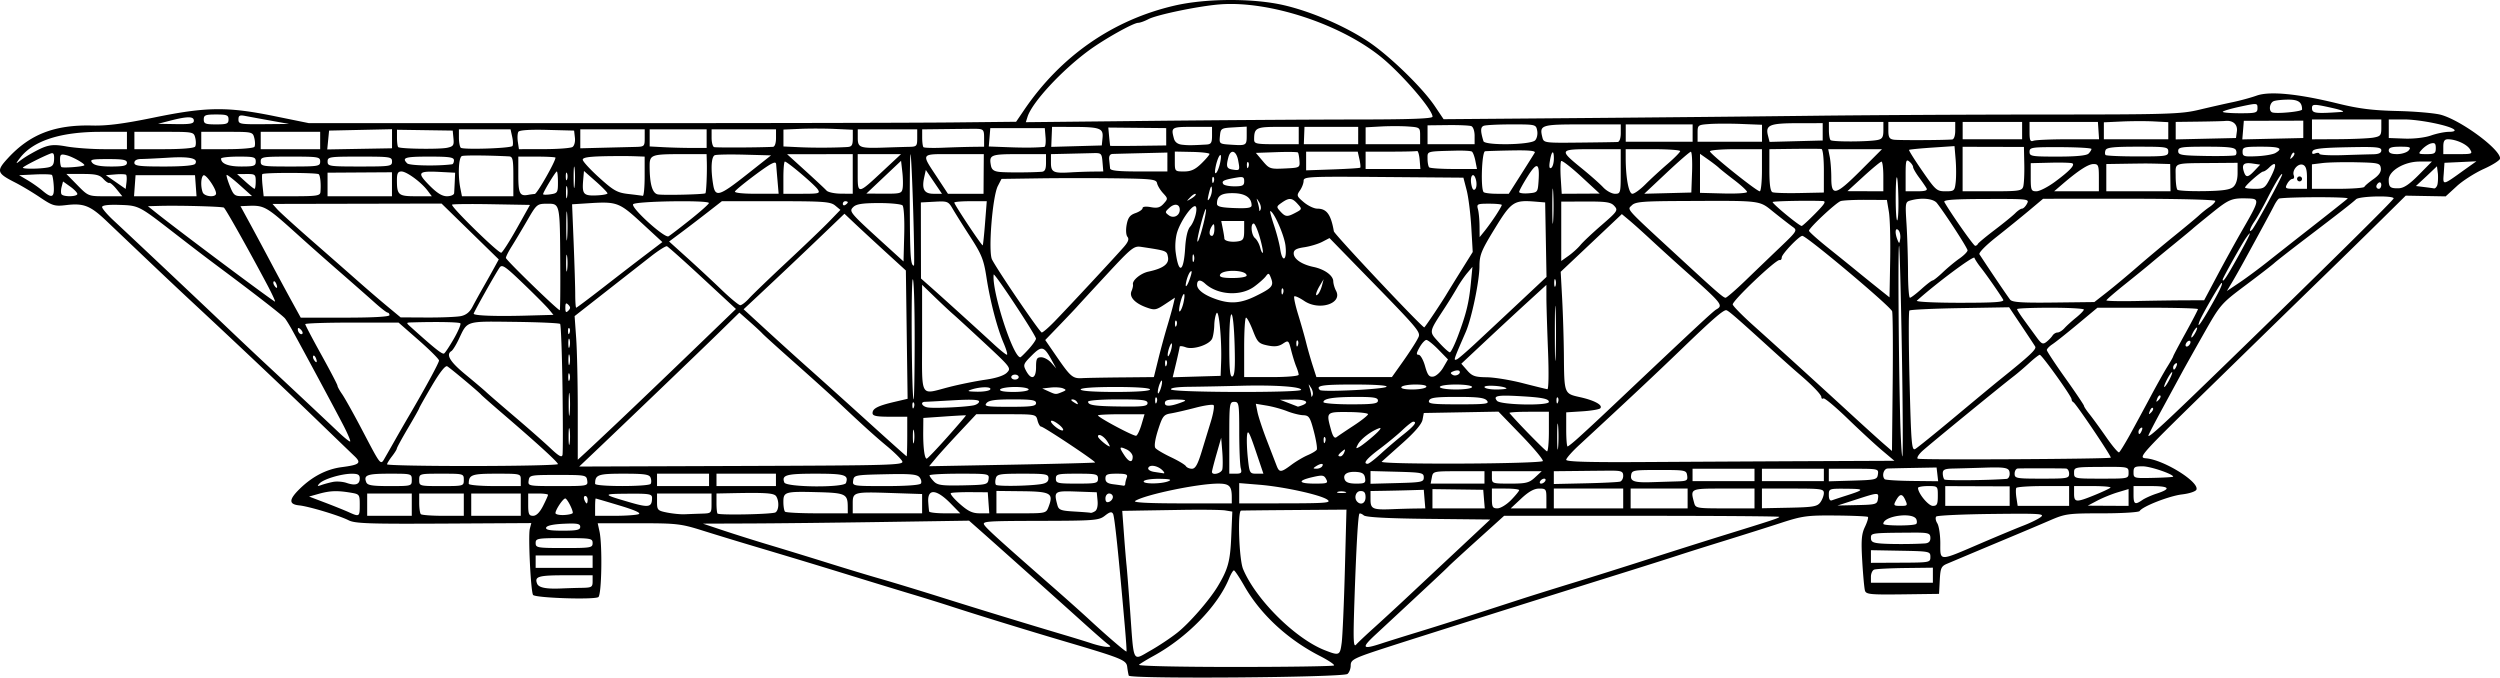<svg xmlns="http://www.w3.org/2000/svg" viewBox="0 0 1033.1 280" version="1.0"><path d="M466.452 279.19c-.18-.56-.47-2.18-.64-3.58-.34-2.85-1.99-3.52-26.41-10.73-14.97-4.42-36.4-11.02-46.58-14.35-3.94-1.28-11.31-3.58-16.38-5.09-5.07-1.52-15.66-4.76-23.54-7.19-14.76-4.56-23.87-7.32-42.49-12.87-5.91-1.76-15.02-4.54-20.23-6.18-8.86-2.78-10.59-2.97-26.34-2.97h-16.85l.73 3.33c1.26 5.73.9 26.34-.47 27.19-1.88 1.16-26.2.34-26.98-.91-.95-1.54-2.07-24.54-1.33-27.34l.61-2.34-36.21.21c-30.83.17-36.67-.03-39.29-1.37-3.83-1.96-16.39-5.74-20.39-6.15-4.43-.44-4.35-2.43.29-6.94 5.23-5.08 11.05-8.06 17.28-8.87 7.41-.96 8.25-1.7 5.2-4.59-1.4-1.33-8.51-8.18-15.79-15.22-12.33-11.92-33.68-32.09-51.547-48.7-4.197-3.9-12.473-11.7-18.392-17.33S47.28 94.43 44.026 91.34c-6.715-6.384-9.422-7.451-16.699-6.585-4.718.562-5.601.302-10.749-3.167-3.085-2.08-7.712-4.847-10.281-6.152-7.658-3.888-7.918-4.762-3.004-10.093 9.108-9.882 19.302-13.833 34.744-13.468 6.28.149 12.944-.71 25.522-3.288 21.76-4.461 30.343-4.566 49.783-.61l14.33 2.918h119.27c65.6 0 131.35-.13 146.11-.29l26.85-.288 3.28-4.83c15.15-22.313 36.71-37.28 62.2-43.176 13.09-3.03 32.69-3.087 45.31-.132 11.35 2.658 25.09 8.589 34.7 14.978 8.75 5.819 22.43 19.089 27.58 26.775l3.58 5.323 55.79-.46c30.69-.251 74.22-.681 96.74-.956 22.53-.274 65.83-.506 96.24-.515 50.87-.016 55.93-.173 63.47-1.976 4.5-1.077 10.72-2.487 13.82-3.132 3.09-.645 7.56-1.863 9.92-2.706 5.39-1.928 17.09-.788 33.59 3.273 8.65 2.13 14.34 2.843 24.52 3.08 7.4.17 15.4.87 18 1.557 8.3 2.26 24.5 14.17 24.5 18.053 0 .698-3 2.656-6.8 4.35-3.7 1.695-8.8 4.936-11.2 7.202l-4.5 4.12-8.3-.15-8.2-.15-10.43 10.305a4312.04 4312.04 0 01-22.2 21.73c-6.47 6.28-26.7 26-44.95 43.82-32.78 32-33.14 32.4-29.69 32.7 7.36.64 22 9.75 20.78 12.93-.29.75-2.92 1.63-5.95 1.98-5.29.63-16.34 4.95-17.52 6.87-.33.52-7.29.95-15.46.95-14.12 0-15.22.15-21.7 2.95-3.75 1.62-10.97 4.68-16.04 6.79-5.06 2.12-12.44 5.21-16.38 6.87s-8.41 3.55-9.93 4.19c-2.48 1.04-2.81 1.77-3.08 6.82l-.3 5.66-15.04.2c-13.37.17-15.11 0-15.57-1.54-.29-.95-.79-6.45-1.13-12.22-.5-8.6-.3-11.14 1.11-14.11.95-2 1.51-3.85 1.24-4.12s-6.27-.53-13.34-.59c-11.7-.1-13.71.17-22.43 3-5.26 1.72-15.79 5.04-23.39 7.4-7.6 2.35-16.35 5.11-19.45 6.13s-13.23 4.24-22.52 7.14c-38.96 12.19-84.04 26.41-96.23 30.35-15.33 4.96-16.38 5.47-16.38 8 0 1.3-.6 2.85-1.33 3.45-1.78 1.48-89.91 2.15-90.38.69zm84.81-4.2c.34-.34-2.31-2.11-5.88-3.94-13.33-6.83-24.57-17.26-31.24-29.01-1.98-3.46-3.88-6.31-4.23-6.33-.36-.02-1.26 1.47-2 3.3-4.66 11.41-17.33 24.42-31.17 32.01-2.8 1.54-5.53 3.2-6.06 3.69-.56.51 16.26.9 39.5.9 22.26 0 40.75-.28 41.08-.62zm-64.67-13.6c4.98-3.97 13.19-13.39 16.6-19.06 4.3-7.14 5.18-10.38 5.61-20.58l.44-10.34-2.93-.48c-1.61-.26-9.83-.36-18.28-.22s-17.36.28-19.82.33l-4.46.07.7 9.47c.38 5.21.87 11.08 1.08 13.05s.88 10.5 1.49 18.94c1.59 22.02.84 20.55 8.35 16.3 3.46-1.95 8.5-5.31 11.22-7.48zm67.85 4.23c.35-2.67.94-16.15 1.31-29.94l.66-25.08-21.39.16c-11.77.09-21.74.2-22.16.25-1.52.19-.84 20.17.83 24.15 5.23 12.53 21.52 28.72 33.72 33.52 6.03 2.37 6.33 2.25 7.03-3.06zm-89.58-6.39c-2.64-30.22-4.26-45.71-4.9-46.88-.56-1.02-1.33-.85-3.36.75-2.48 1.95-4.13 2.09-26.84 2.14-22.91.06-24.12.16-22.88 1.87 1.24 1.73 6.75 6.71 28.35 25.62 5.39 4.72 12.11 10.72 14.92 13.33 7.43 6.87 15.13 13.47 15.36 13.16.11-.15-.18-4.64-.65-9.99zm-7.29 6.76c-.99-.76-5.37-4.59-9.73-8.52-8.46-7.64-37.11-33.24-43.53-38.9l-3.86-3.41-36.06.55c-19.84.3-44.59.58-55 .61l-18.94.07 8.7 2.9c4.79 1.59 13.54 4.35 19.45 6.11 5.91 1.77 16.51 5.03 23.55 7.23 7.04 2.21 16.94 5.21 22.01 6.65 5.06 1.45 16.35 4.89 25.08 7.64 15 4.73 34.69 10.75 50.67 15.5 3.95 1.17 9.01 2.73 11.27 3.48 2.25.74 5.01 1.38 6.14 1.4 1.92.05 1.94-.03.25-1.31zm109.81-6.19c3.09-2.78 9.31-8.5 13.81-12.71 7.96-7.44 17.97-16.81 29.16-27.28l5.46-5.12-25.41-.27c-16.94-.18-25.89-.66-26.81-1.43-.76-.63-1.58-.96-1.81-.73-.57.57-1.34 14.06-2.1 36.73-.52 15.77-.4 18.68.73 17.4.74-.84 3.88-3.81 6.97-6.59zm3.28 6.18c2.41-.8 9.23-2.93 15.14-4.74 9.65-2.95 18.43-5.76 42.99-13.74 4.23-1.37 13.9-4.39 21.5-6.72 7.6-2.32 21.42-6.68 30.72-9.67 9.29-3 23.11-7.37 30.71-9.73 21.13-6.53 23.54-7.33 23.54-7.79 0-.24-25.58-.43-56.85-.43h-56.86l-10.97 9.9c-6.03 5.44-11.42 10.39-11.99 11-.86.94-9.1 8.63-30.33 28.34-5.79 5.38-5.31 6.11 2.4 3.58zm-330.12-23.06c3.94-.07 4.35-.32 4.35-2.63v-2.56h-11.2c-11.2 0-12.88.49-11.75 3.43.65 1.7 3.72 2.3 10.15 2.01 2.26-.1 6.06-.22 8.45-.25zm558.2-5.23v-3.1l-11.47.14c-6.3.08-12.06.38-12.79.66-.74.28-1.34 1.61-1.34 2.96v2.45h25.6v-3.11zm-553.85-5.59v-2.56h-23.54v5.12h23.54v-2.56zm552.82-1.95c0-2.28-.26-2.34-12.28-2.56l-12.29-.23v5.23l12.29-.06c12.07-.05 12.28-.1 12.28-2.38zm20.99-5.69c6.76-2.9 14.61-6.17 17.46-7.27 2.85-1.09 6.08-2.68 7.17-3.52 1.78-1.38-.3-1.51-20.2-1.28-12.2.14-22.55.62-22.99 1.07-.45.45-.26 1.71.43 2.8.68 1.09 1.24 4.81 1.24 8.26 0 7.57-.85 7.57 16.89-.06zm-573.81-.04c0-1.93-.68-2.05-11.77-2.05s-11.77.12-11.77 2.05.68 2.05 11.77 2.05 11.77-.12 11.77-2.05zm550.52.15c1.57-.1 2.3-.8 2.3-2.2 0-2.11-.74-2.32-8.19-2.26-16.28.12-16.38.13-16.38 2.2 0 1.61.84 2.05 4.35 2.31 4.12.29 12.86.27 17.92-.05zm-555.64-6.85c0-1.3-1.22-1.53-6.83-1.28-4.32.19-6.98.77-7.25 1.58-.31.94 1.49 1.28 6.83 1.28 5.86 0 7.25-.3 7.25-1.58zm552.01-1.16c.4-.22.46-1.07.15-1.9-1.22-3.17-13.67-1.5-13.67 1.83 0 .83 12.03.9 13.52.07zm-643.12-7.88c0-4.37-.09-4.48-3.84-5.1-5.49-.91-8.4-.8-13.04.48l-4.07 1.14 6.63 2.52c3.65 1.39 8.02 3.15 9.71 3.91 4.48 2.03 4.61 1.95 4.61-2.95zm21.5-.13v-4.61h-18.43v9.22h18.43v-4.61zm21.5 0v-4.61h-18.43v3.93c0 2.16.31 4.23.68 4.61.38.37 4.52.68 9.22.68h8.53v-4.61zm23.54 0v-4.61h-20.47v9.22h20.47v-4.61zm9.2.55c1.13-2.23 2.06-4.3 2.06-4.6 0-.31-1.84-.56-4.09-.56h-4.1v4.61c0 3.91.31 4.61 2.03 4.61 1.33 0 2.74-1.4 4.1-4.06zm12.3 2.83c.01-1.39-2.38-5.94-3.12-5.94-.91 0-4.04 4.68-4.04 6.04 0 .54 1.61.9 3.57.8 1.97-.1 3.58-.51 3.59-.9zm27.2.55c1.17-.45-1.47-1.65-7.85-3.57-5.29-1.59-9.74-2.9-9.88-2.9-.14-.01-.25 1.59-.25 3.56v3.59h8.1c4.46 0 8.9-.31 9.88-.68zm26.04-.22c4.07-.13 4.09-.15 4.09-4.22v-4.1h-22.52v3.53c0 3.3.26 3.57 4.19 4.35 2.3.45 5.52.77 7.16.7s4.82-.19 7.08-.26zm30.51-.51c1.42-.88 1.59-4.61.31-6.64-.87-1.36-4.17-1.59-18.8-1.29l-5.88.12v3.93c0 2.16.19 4.11.42 4.35.75.75 22.67.31 23.95-.47zm29.87-2.43c-.03-5.18-1-5.64-12.42-5.93-13.5-.35-14.18-.16-14.18 4.04 0 1.83.31 3.65.68 4.02.38.38 6.37.68 13.31.68h12.63l-.02-2.81zm30.73-1.17v-3.99l-12.03-.4c-16.39-.55-16.64-.49-16.64 4.4v3.97h28.67v-3.98zm11.86-.02c-5.97-6.11-9.72-6.35-9.32-.6.11 1.69.28 3.41.37 3.84.09.42 3.02.76 6.51.76h6.35l-3.91-4zm15.58-.35l-.31-4.35-7.17-.05c-3.94-.02-7.56.15-8.05.39-.48.24 1.13 2.22 3.59 4.4 3.52 3.12 5.29 3.96 8.36 3.96h3.9l-.32-4.35zm24.82 1.66c2.13-5.6.95-6.3-10.84-6.44l-10.71-.12v9.25h10.26c10.15 0 10.28-.03 11.29-2.69zm19.22 1.8c.82-.51 1.22-2.24 1.02-4.33l-.33-3.48-8.44-.3c-9.13-.32-9.36-.14-7.82 5.63.53 1.96 1.43 2.31 6.9 2.62 3.46.2 6.52.44 6.8.54s1.13-.2 1.87-.68zm132.05-1.09l4.41-.06-.32-3.84-.31-3.84-5.63.17c-3.1.09-8.05.21-11.01.25l-5.37.09v3.51c0 3.93.91 4.32 9.21 3.98 2.53-.11 6.59-.22 9.02-.26zm-315.13-4.41c.01-1.59-1.11-1.79-9.97-1.72-10.77.09-10.75.2.77 3.56 7.92 2.31 9.16 2.06 9.2-1.84zm343.79.51l-.31-3.84-10.5-.14-10.49-.14v7.96h21.62l-.32-3.84zm11.2.39c1.83-1.88 3.33-3.72 3.33-4.08 0-.37-2.53-.66-5.63-.66h-5.63v4.09c0 3.57.3 4.1 2.3 4.09 1.27-.01 3.8-1.56 5.63-3.44zm14.59-.65c0-3.84-.18-4.09-2.98-4.09-2.07 0-4.34 1.25-7.38 4.09l-4.39 4.1h14.75v-4.1zm31.74 0v-4.09h-28.67v8.19h28.67v-4.1zm26.62 0v-4.09h-23.55v8.19h23.55v-4.1zm27.64 0v-4.09h-12.8c-13.88 0-13.75-.07-12.15 5.88.59 2.23 1.03 2.31 12.78 2.31h12.17v-4.1zm27.21 1.6c.8-1.1 1.45-2.82 1.45-3.84 0-1.69-1.13-1.85-12.8-1.85h-12.79v8.14l11.34-.23c9.89-.21 11.53-.49 12.8-2.22zm23.79-1.34c.4-2.85.36-2.85-9.03.18l-7.68 2.48 8.19-.18c7.65-.17 8.21-.33 8.52-2.48zm11.27.29c-1.24-2.73-2.28-2.59-3.95.53-.95 1.77-.72 1.99 2.02 1.99 2.91 0 3.02-.14 1.93-2.52zm13.48-1.57c0-4.1 0-4.1-4.09-4.1-2.25 0-4.1.35-4.09.77.01 2.23 4.29 7.42 6.12 7.42 1.72 0 2.06-.67 2.06-4.09zm29.69.06v-4.04l-13.31-.05-13.31-.05v8.17h26.62v-4.03zm24.57-.06v-4.1h-10.69c-5.88 0-10.89.35-11.14.77-.24.42-.22 2.27.06 4.1l.51 3.32h21.26v-4.09zm24.57.61v-3.48l-4.49 1.35c-2.47.74-6.27 2.29-8.45 3.44l-3.95 2.08 8.45.05 8.44.04v-3.48zm-636.77.92c0-.84-.44-1.53-.99-1.53-.54 0-.72.69-.4 1.53.32.85.77 1.54.99 1.54s.4-.69.4-1.54zm217.04-1.13c0-.78-.69-1.43-1.54-1.43-.84 0-1.53.91-1.53 2.02 0 1.37.49 1.83 1.53 1.43.85-.33 1.54-1.24 1.54-2.02zm49.14.19c0-4.71-.99-5.71-5.61-5.71-8.4 0-30.31 4.58-34.32 7.16-1.02.66 5.43 1 19.2 1.01l20.73.02v-2.48zm39.55.97c-2.63-1.99-17.83-5.35-28.04-6.2l-8.44-.69v8.4l19.19-.03c16.75-.03 18.96-.22 17.29-1.48zm15.73-1.05c0-1.88-.55-2.56-2.05-2.56-2 0-2.89 2.91-1.36 4.44 1.55 1.55 3.41.53 3.41-1.88zm320.97 1.17c1.11-.77 3.74-1.95 5.84-2.64 6.3-2.04 5.53-3.14-2.22-3.14h-7.23v3.59c0 3.92.58 4.28 3.61 2.19zm-122.88-1.67c8.28-2.63 8.36-2.94.77-3.01-7.33-.07-7.42-.04-7.42 2.6 0 1.7.46 2.49 1.28 2.19.7-.26 3.12-1.06 5.37-1.78zm103.17-.38c3.25-1.33 6.2-2.71 6.57-3.07.36-.36-2.88-.66-7.19-.66h-7.85v3.07c0 3.72.8 3.78 8.47.66zm-309.73-1.37c-.99-.25-2.37-.24-3.07.04-.69.28.12.5 1.81.47 1.69-.02 2.26-.25 1.26-.51zm-418.23-4.08c1.52-.31 4.06-.12 5.63.42 3.64 1.25 5.43.64 5.43-1.85 0-1.54-.73-1.96-3.33-1.95-4.32.02-11.63 2.22-13.29 4.01-1.07 1.15-.94 1.27.75.66 1.13-.4 3.29-.99 4.81-1.29zm32.56-.84c0-2.54-.07-2.56-9.16-2.56-9.26 0-10.8.56-9.67 3.49.5 1.32 2.35 1.63 9.72 1.63 9.03 0 9.11-.02 9.11-2.56zm21.5 0c0-2.54-.07-2.56-9.22-2.56-9.14 0-9.21.02-9.21 2.56s.07 2.56 9.21 2.56c9.15 0 9.22-.02 9.22-2.56zm23.54 0c0-2.55 0-2.56-10.12-2.56-10.2 0-11.38.44-11.38 4.18 0 .52 4.84.94 10.75.94h10.75v-2.56zm27.46.26c-.32-2.24-.67-2.3-12.1-2.3s-11.78.06-12.1 2.3c-.33 2.28-.2 2.3 12.1 2.3s12.42-.02 12.1-2.3zm26.23 1.37c.32-.51.3-1.66-.05-2.56-.51-1.34-2.47-1.63-11.15-1.63-10.62 0-11.77.41-11.77 4.18 0 1.23 22.22 1.23 22.97.01zm24.12-1.63v-2.56h-21.5v5.12h21.5v-2.56zm27.64 0v-2.56h-24.57v5.12h24.57v-2.56zm28.94 1.28c1.17-3.35-.43-3.84-12.61-3.84-12.09 0-14.05.56-12.87 3.64.77 2 24.78 2.2 25.48.2zm30.97.21c.37-.58.1-1.75-.6-2.58-1.01-1.23-3.75-1.47-14.16-1.24-12.5.28-12.91.36-13.23 2.59-.33 2.29-.25 2.3 13.5 2.3 8.51 0 14.09-.41 14.49-1.07zm27.95-1.74c.32-2.28.19-2.31-12.03-2.31-6.8 0-12.36.31-12.36.69 0 .37.81 1.51 1.79 2.52 1.52 1.56 3.35 1.8 12.03 1.62 9.76-.21 10.25-.33 10.57-2.52zm21.45 2.04c2.38-.35 3.3-1.02 3.3-2.41 0-1.77-.9-1.94-10.63-1.94-9.66 0-10.68.18-11.15 1.99-.29 1.1-.24 2.27.1 2.61.68.68 13.18.51 18.38-.25zm35.04-.17c0-.51.28-1.67.62-2.56.51-1.33-.22-1.62-4.1-1.62-3.98 0-4.71.31-4.71 1.99 0 1.47.86 2.09 3.32 2.39 1.83.23 3.68.49 4.1.58s.77-.26.77-.78zm-11.27-2.13c0-1.89-.68-2.05-8.7-2.05s-8.7.16-8.7 2.05.68 2.05 8.7 2.05 8.7-.16 8.7-2.05zm29.18 1.03c1.48-.64.42-.9-3.78-.96-3.2-.04-6.11.39-6.46.96-.77 1.25 7.31 1.25 10.24 0zm65.1-.85c-.88-1.66-1.54-1.75-5.66-.8-6.33 1.47-5.88 2.67 1 2.67 5.17 0 5.58-.16 4.66-1.87zm16.1-.41c-.24-1.71-1.09-2.34-3.39-2.53-3.91-.31-5.89.91-5.05 3.1.46 1.2 1.87 1.71 4.71 1.71 3.61 0 4.03-.25 3.73-2.28zm24.25-.28c0-1.9-.78-2.07-11.01-2.34l-11-.29v5.26l11-.29c10.23-.27 11.01-.44 11.01-2.34zm25.08 0v-2.56h-10.63c-10.53 0-10.64.03-11.12 2.56l-.49 2.56h22.24v-2.56zm20.89 0l2.76-2.56h-20.58v2.56c0 2.5.18 2.56 7.53 2.56 6.61 0 7.86-.31 10.29-2.56zm4.19 1.54c.35-.57.17-1.03-.39-1.03s-1.31.46-1.66 1.03c-.35.56-.17 1.02.39 1.02.57 0 1.31-.46 1.66-1.02zm30.97.19c.7-.23 1.28-1.29 1.28-2.35 0-1.87-.7-2.17-5.12-2.17-1.13 0-6.89.05-12.8.12l-10.75.11v5.29l13.06-.29c7.17-.16 13.62-.48 14.33-.71zm23.1-.07c4.5-.11 4.91-.33 4.61-2.43-.32-2.23-.69-2.3-11.59-2.3-10.78 0-11.27.09-11.58 2.22-.35 2.52 1.41 3.07 9.02 2.8 2.54-.08 6.83-.21 9.54-.29zm32.44-2.68v-2.56h-25.6v5.12h25.6v-2.56zm28.66 0v-2.56h-25.59v5.12h25.59v-2.56zm22.34-.26c.32-2.26.12-2.3-9.98-2.3h-10.31v5.19l9.98-.29c9.47-.28 10-.41 10.31-2.6zm24.57.02l-.33-2.84-9.21.17c-5.07.09-10.02.2-11.01.25-1.68.09-2.51 3.13-1.21 4.43.32.32 5.42.64 11.33.71l10.75.12-.32-2.84zm28.59 1.87c.71-.05 1.28-.97 1.28-2.04 0-2.61-1.21-2.9-10.75-2.59-4.5.14-10.15.3-12.54.35-3.5.07-4.35.45-4.35 1.96 0 1.04.3 2.18.68 2.56.52.52 17.81.36 25.68-.24zm25.85-2.15c0-1.12-.57-2.08-1.28-2.12-1.94-.12-18.5-.14-19.96-.02-.71.05-1.28 1.02-1.28 2.14 0 1.93.68 2.05 11.26 2.05s11.26-.12 11.26-2.05zm24.57-.41c0-2.45-.03-2.46-11.26-2.39-11.11.06-11.26.09-11.26 2.46 0 2.36.14 2.39 11.26 2.39 11.21 0 11.26-.01 11.26-2.46zm18.43 1.64c0-1.06-9.37-4.26-12.54-4.27-3.39-.02-3.84.26-3.84 2.47 0 2.45.14 2.49 8.19 2.3 4.5-.1 8.19-.33 8.19-.5zm-417.72-2.68c-1.98-1.92-5.28-2.44-5.81-.92-.24.68.82 1.39 2.45 1.63 1.59.24 3.32.51 3.87.59.54.09.31-.5-.51-1.3zm24.79-.34c.23-.98.22-4.32-.02-7.42l-.45-5.63-1.9 6.65c-1.05 3.66-1.91 7-1.91 7.43-.01 1.61 3.87.68 4.28-1.03zm7.62-.51c-.34-1.27-.62-7.95-.63-14.84-.01-11.86-.12-12.54-2.06-12.54-1.95 0-2.05.68-2.05 14.84v14.84h2.68c2.28 0 2.59-.34 2.06-2.3zm6.16-7.17c-2.62-7.74-3.27-8.91-3.56-6.4-.2 1.69-.05 5.95.33 9.47.66 6.17.79 6.4 3.56 6.4h2.87l-3.2-9.47zm14.75 5.82c1.94-1.45 4.97-3.24 6.73-3.99s3.45-1.76 3.76-2.26c.3-.49-.23-3.87-1.18-7.52-1.57-5.98-2-6.64-4.42-6.74-1.47-.05-4.46-.8-6.63-1.66-2.17-.87-5.97-1.91-8.45-2.32l-4.5-.75.69 3.44c.38 1.89 2.11 7.13 3.85 11.63l4.05 10.5c1.12 2.92 1.79 2.89 6.1-.33zm-37.12-5.3c1.16-3.8 2.92-9.56 3.91-12.79.98-3.23 1.46-6.19 1.07-6.59-.39-.39-3.81.1-7.6 1.1-3.79.99-8.34 2.04-10.11 2.33-2.91.48-3.41 1.14-5.24 6.83-1.25 3.92-1.66 6.75-1.09 7.48.51.65 3.4 2.35 6.42 3.78s5.79 3.09 6.16 3.68c.37.6 1.5 1.09 2.51 1.09 1.39 0 2.38-1.72 3.97-6.91zm49.86 5.88c.8-1.29-.55-1.29-2.56 0-1.32.86-1.29 1 .2 1.01.95.01 2.02-.44 2.36-1.01zm-315.82-.89c0-.78-8.27-8.34-22.52-20.58-4.79-4.11-8.94-7.76-9.22-8.11-.84-1.04-12.69-10.96-14-11.72-.78-.45-3.07 2.45-6.4 8.11-2.86 4.85-5.19 8.99-5.19 9.2s-2.07 3.89-4.61 8.18c-2.53 4.29-4.61 8.1-4.63 8.48-.01.37-.92 1.83-2.02 3.24s-2.01 2.89-2.03 3.29c-.01.41 15.87.72 35.3.7s35.32-.38 35.32-.79zm142.26-1.22c-.51-.96-3.36-3.76-6.32-6.21-5.1-4.23-10.56-9.18-20.97-19.01-2.5-2.36-10.16-9.27-17.02-15.34-6.86-6.08-12.93-11.57-13.49-12.21-.57-.64-2.93-2.83-5.26-4.88l-4.22-3.73-8.64 8.46c-7.25 7.1-41.7 40.13-53.98 51.76l-3.58 3.39 67.21-.24c63-.23 67.15-.35 66.27-1.99zm79.7.55c.46-.39-21.23-14.82-22.28-14.82-.47 0-1.14-1.15-1.5-2.56-.64-2.55-.67-2.56-12.97-2.56h-12.34l-6.96 7.43c-3.83 4.08-8.22 8.91-9.74 10.74l-2.78 3.32 34.12-.64c18.77-.35 34.27-.76 34.45-.91zm-293.21-2.37c.62-1.06 2.39-4.18 3.95-6.93 1.55-2.75 4.09-7.15 5.63-9.78 6.75-11.49 12.53-22.13 12.53-23.06 0-.56-3.76-4.31-8.36-8.35l-8.36-7.32h-19.28c-10.61 0-19.28.29-19.28.65s2.99 6.05 6.65 12.65c3.66 6.61 6.66 12.34 6.66 12.76 0 .41.85 1.97 1.9 3.47 1.04 1.49 4.57 7.78 7.83 13.97 8.67 16.48 7.96 15.64 10.13 11.94zm411.26-1.21c2.46-2.26 6.65-5.83 9.3-7.93 4.56-3.61 5.9-5.35 4.11-5.35-.44 0-2.4 1.53-4.36 3.39-1.95 1.87-6.2 5.38-9.43 7.81-5.46 4.08-7.17 6.2-5 6.2.49 0 2.91-1.85 5.38-4.12zm66.98 3c.31-.5-3.68-5.3-8.88-10.67l-9.44-9.76-15.43.28-15.43.28-.52 2.77c-.33 1.79-3.23 5.18-8.2 9.6-4.22 3.76-8.12 7.24-8.67 7.75-.59.54 12.72.86 32.51.79 18.42-.07 33.75-.53 34.06-1.04zm111.01.03l34.28-.15-5.04-4.25c-2.77-2.33-9.18-8.24-14.24-13.14-5.07-4.9-9.59-8.67-10.05-8.39-.46.29-.84.07-.84-.48 0-1.06-3.64-4.85-9.36-9.73-1.89-1.61-7.36-6.49-12.14-10.84-14.3-12.99-17.11-15.4-17.88-15.4-1.32 0-5.95 4.04-18.56 16.21-10.83 10.44-22.27 21.16-42.13 39.51-2.96 2.73-5.38 5.47-5.38 6.1 0 .82 9.46 1.08 33.53.92 18.44-.11 48.95-.28 67.81-.36zm-280.49-1.82c0-1.03-1.15-2.41-2.56-3.05-3-1.36-3.14-.99-.91 2.41 1.96 2.99 3.47 3.27 3.47.64zm404.18.37c.41-.41-14.43-22.44-15.42-22.88-.42-.19-.77-.76-.77-1.26 0-1.21-12.29-18.37-13.15-18.36-.36 0-2.31 1.52-4.33 3.37-2.01 1.85-4.84 4.26-6.28 5.37-5.29 4.05-35.19 28.51-37.92 31.02-1.55 1.43-2.4 2.85-1.89 3.17.93.57 79.17.15 79.76-.43zm-639.8-28.7c-.2-14.26-.64-26.21-.99-26.56s-8.87-.73-18.94-.85c-20.33-.24-19.27-.57-22.92 7.14-1.12 2.36-2.49 4.58-3.06 4.93-2.38 1.47-.59 4.43 5.85 9.72 3.76 3.1 7.57 6.33 8.46 7.17.89.85 6.21 5.45 11.82 10.23 5.62 4.78 12.28 10.65 14.82 13.05 3.47 3.28 4.69 3.95 4.96 2.72.19-.9.19-13.3 0-27.55zm23.12 13.84c9.38-8.88 23.78-22.68 41.71-39.99l6.84-6.59-13.82-12.8c-7.59-7.04-14.2-12.94-14.69-13.11-.48-.18-3.41 1.67-6.52 4.09-3.1 2.43-11.49 8.99-18.64 14.59l-13 10.18.65 9.18c.36 5.04.65 18.4.65 29.68v20.5l3.27-3c1.8-1.66 7.9-7.39 13.55-12.73zm135.92 6.35c4.34-4.87 7.79-8.9 7.68-8.97s-4.12.14-8.91.48l-8.7.6-.05 5.63c-.06 6.58.55 11.29 1.46 11.18.35-.04 4.19-4.06 8.52-8.92zm-16.58-.21v-8.19h-7.17c-5.61 0-7.17-.33-7.17-1.5 0-1.9 2.19-3.02 9.04-4.63l5.45-1.28-.36-26.51-.36-26.51-8.67-7.92c-4.76-4.36-10.47-9.63-12.68-11.73l-4.03-3.807-8.24 7.907c-9.05 8.68-19.32 18.4-27.88 26.39l-5.55 5.18 9.49 8.71c5.23 4.79 13.18 11.99 17.69 15.99 4.5 4 15.33 13.74 24.06 21.65 8.72 7.91 15.98 14.39 16.12 14.41.14.01.26-3.66.26-8.16zm180.6 6.51c.54-1.41.39-1.47-.91-.39-1.78 1.48-1.96 2.07-.65 2.07.5 0 1.21-.76 1.56-1.68zm88.37-10.86c-.22-2.4-.4-.44-.4 4.35 0 4.78.18 6.74.4 4.35.21-2.39.21-6.31 0-8.7zm142.05-30.72c-.4-23.78-.92-43.45-1.15-43.7-.49-.52-.23 43.41.41 69.81.23 9.43.65 17.15.94 17.15s.2-19.47-.2-43.26zm94.25 34.3c2.1-3.8 5.9-10.83 8.45-15.61 2.55-4.79 5.71-10.42 7.02-12.52s2.39-4 2.39-4.22 2.3-4.58 5.12-9.68c2.81-5.1 5.12-9.54 5.12-9.86s-9.35-.58-20.77-.58h-20.77l-8.15 6.79c-4.49 3.74-9.19 7.48-10.46 8.31-1.27.84-2.3 1.91-2.3 2.39s3.45 5.72 7.68 11.66c4.22 5.93 7.67 11.06 7.67 11.4s1.04 1.91 2.31 3.49c1.26 1.57 4.37 5.85 6.91 9.49 2.53 3.65 4.91 6.45 5.28 6.24.37-.22 2.39-3.5 4.5-7.3zm-240.12-1.28v-8.19h-8.37c-4.59 0-8.16.23-7.93.51 3.34 3.98 14.95 15.84 15.53 15.85.42.01.77-3.67.77-8.17zm141.85-49.69c-.46-1.88-35.34-31.19-37.12-31.19-1.31 0-8.5 7.54-8.5 8.91 0 .73-.4 1.22-.89 1.08-1.4-.41-19.68 16.96-19.36 18.38.16.71 4.02 4.63 8.59 8.72 10.26 9.2 26.28 23.76 39.81 36.19 5.63 5.17 11.85 10.81 13.82 12.52l3.58 3.1.29-27.81c.16-15.3.06-28.75-.22-29.9zm26.04 43.55c8.16-6.81 16.39-13.64 18.28-15.15 12.67-10.18 15.45-12.78 14.79-13.86-.39-.66-2.98-4.57-5.74-8.7l-5.03-7.52-20.28.35c-11.15.19-20.57.64-20.93 1-.36.35-.32 13.58.07 29.38.65 25.89.89 28.64 2.36 27.82.9-.51 8.31-6.5 16.48-13.32zm-572.56 5.37c-.24-1.55-.43-.28-.43 2.82 0 3.09.19 4.36.43 2.81.23-1.55.23-4.08 0-5.63zm332.49 2.3c2.4-2.13 3.25-3.33 2.05-2.92-3.22 1.1-7.58 4.41-8.78 6.66-.97 1.82-.89 1.93.77.96 1.03-.6 3.71-2.71 5.96-4.7zm-190.2-1.79c-.25-1.26-.45-.23-.45 2.31 0 2.53.2 3.57.45 2.3.24-1.27.24-3.34 0-4.61zm79.92 4.38c-1.39-2.23-3.87-3.57-3.87-2.1 0 .79 3.93 4.12 4.85 4.12.16 0-.28-.91-.98-2.02zm194.95-1.82c5.31-4.83 7.75-7.11 17.82-16.63 29.9-28.27 37.58-35.41 38.87-36.14 2.98-1.68 2.42-2.37-12.4-15.56-4.43-3.94-10.84-9.76-14.25-12.92-3.4-3.17-7.58-6.92-9.28-8.34l-3.1-2.585-12.63 11.925-12.64 11.92.61 11.26c.33 6.19.65 16.56.71 23.03.14 16.24.06 16.04 6.73 17.53 6.01 1.34 9.56 3.32 8.27 4.61-.45.44-3.78 1-7.42 1.23l-6.62.42v7.05c0 3.87.25 7.04.56 7.04.3 0 2.45-1.72 4.77-3.84zm-105.04.03c-.34-.34-.58.26-.53 1.34.04 1.19.29 1.43.61.62.3-.74.26-1.62-.08-1.96zm-405.73-5.14c-3.34-6.45-16.58-31.09-21.05-39.16-1.09-1.97-2.42-4.13-2.96-4.8-.96-1.18-11.09-9.08-24.39-19.02-9.616-7.18-11.55-8.66-21.989-16.74-14.033-10.87-14.08-10.894-22.077-11.15-4.622-.148-7.123.166-7.123.894 0 .617 2.086 3.066 4.637 5.446 9.391 8.74 37.095 34.86 46.042 43.4 5.06 4.84 12.88 12.21 17.37 16.39 8.51 7.91 22.7 21.21 29.66 27.81 2.23 2.11 4.37 3.84 4.76 3.84s-.91-3.11-2.88-6.91zm417.66.31c3.23-2.11 5.88-4.22 5.88-4.69 0-.46-3.68-.86-8.19-.89-9.13-.06-9.15-.04-7.09 7.38.77 2.77 1.44 3.64 2.3 2.98.66-.51 3.86-2.66 7.1-4.78zm-87.74-.37l1.27-4.3h-9.62c-5.29 0-9.62.22-9.62.48 0 .83 14.8 8.72 15.78 8.41.5-.16 1.49-2.22 2.19-4.59zm448.55-25.47c40.88-39.69 68.9-67.355 68.9-68.027 0-1.274-14.12-.95-15.53.357-1.72 1.603-6.15 5.059-20.81 16.23-6.2 4.72-12.04 9.28-12.98 10.14s-6.32 5.02-11.96 9.24c-10.06 7.54-10.36 7.89-17.2 19.96-3.83 6.76-7.83 13.9-8.9 15.87s-4.65 8.55-7.95 14.63c-3.31 6.07-6.02 11.29-6.02 11.59 0 1.21 6.42-4.72 32.45-29.99zm-35.13 27.78c.35-.92.18-1.33-.4-.97-.56.35-1.01 1.06-1.01 1.59 0 1.47.73 1.15 1.41-.62zm-447.77-2.51c-3.29-2.49-4.32-1.45-1.13 1.14 1.35 1.09 2.72 1.71 3.06 1.37.33-.33-.53-1.46-1.93-2.51zm-201.95-12.03c-.22-2.11-.4-.38-.4 3.84s.18 5.95.4 3.84.22-5.57 0-7.68zm654.25 5.35c-.31-.32-.89.25-1.27 1.26-.56 1.46-.44 1.58.57.57.7-.69 1.02-1.52.7-1.83zm-512.08-2.26c-.34-.34-.58.27-.54 1.35.05 1.19.3 1.43.62.62.3-.74.26-1.63-.08-1.97zm24.72 1.18c1.27-.26 2.31-.98 2.31-1.59 0-.79-3.19-.95-10.5-.52-5.77.33-11.07.62-11.77.63-2.21.04-1.39 1.91 1.02 2.33 2.57.45 15.36-.13 18.94-.85zm25.85-.94c0-1.26-1.75-1.54-9.6-1.54-7.28 0-9.91.37-10.87 1.54-1.12 1.35.05 1.53 9.6 1.53 8.98 0 10.87-.26 10.87-1.53zm46.07 0c0-1.28-2.05-1.54-12.29-1.54-6.85 0-12.28.42-12.28.95 0 1.48 2.77 1.88 14.08 2 8.69.1 10.49-.14 10.49-1.41zm14.84-.6c1.46-.58.65-.83-2.81-.87-3.7-.05-4.86.31-4.86 1.49 0 1.58 2.64 1.36 7.67-.62zm49.06 1.51c3.31-1.27 1.45-2.45-3.76-2.37l-5.37.08 3.58 1.38c1.97.76 3.66 1.41 3.76 1.46.09.04.9-.21 1.79-.55zm-93.08-1.42c-.35-.57-1.18-1.02-1.85-1.01-.73.01-.61.41.32 1.01 1.96 1.27 2.32 1.27 1.53 0zm32.87-1.77c-.34-.34-.58.26-.54 1.34.05 1.19.29 1.43.62.62.3-.74.26-1.62-.08-1.96zm91.52 1.25c0-1.25-1.67-1.53-8.96-1.52-9.47.02-13.56.67-13.56 2.15 0 .5 5.06.91 11.26.91 9.32 0 11.26-.26 11.26-1.54zm45.04 0c-.99-1.19-3.75-1.53-12.3-1.53-8.86 0-11.14.3-11.61 1.53-.51 1.32 1.26 1.54 12.3 1.54 11.34 0 12.73-.19 11.61-1.54zm25.6.54c0-1.32-2.91-1.88-12.29-2.39-9.07-.5-10.85-.12-9.13 1.95 1.42 1.71 21.42 2.11 21.42.44zm3.69-1.79c-.34-.34-.59.26-.54 1.34.05 1.19.29 1.43.62.62.29-.74.26-1.62-.08-1.96zm248.97-.82c-.31-.32-.89.25-1.27 1.26-.56 1.46-.44 1.58.57.57.7-.69 1.02-1.52.7-1.83zm-514.74-23.72c0-13.91-.36-24.85-.79-24.32-.8.98-.44 49.6.36 49.6.23 0 .43-11.38.43-25.28zm163.79 20.46c-1.11-1.74-1.14-1.74-.58.04.32 1.03.62 2.42.67 3.07.06.87.22.85.58-.04.28-.68-.02-2.07-.67-3.07zm-102.88 1.79c1.8-.74 1.85-.93.35-1.54-.93-.38-3.23-.52-5.11-.31l-3.43.38 2.56 1.16c3.04 1.38 3.02 1.38 5.63.31zm41.32-4.13c0-.97-.33-.78-.88.51-.49 1.12-.88 2.74-.88 3.58 0 .97.32.78.88-.51.48-1.13.88-2.74.88-3.58zm-87.97 2.06c4.37-1.12 11.09-2.47 14.93-3.02 4.41-.62 7.69-1.69 8.9-2.9 1.87-1.87 1.66-2.15-9.01-12.08-6.02-5.59-11.91-11-13.1-12.02s-4.58-4.18-7.54-7.04l-5.37-5.19v22.14c0 25.37-1.17 23.27 11.19 20.11zm16.96 1.01c.74-1.21-3.92-1.21-7.68 0-2.09.67-1.69.84 2.25.92 2.64.05 5.08-.36 5.43-.92zm15.87 0c0-.57-2.51-1.03-5.57-1.03s-5.86.46-6.2 1.03c-.4.64 1.69 1.02 5.57 1.02 3.45 0 6.2-.45 6.2-1.02zm50.16 0c0-.64-5.46-1.03-14.33-1.03s-14.33.39-14.33 1.03c0 .63 5.46 1.02 14.33 1.02s14.33-.39 14.33-1.02zm62.45.14c0-1.31-11.15-2.05-25.08-1.67-6.76.18-16.11.37-20.79.42-5.39.05-8.28.46-7.87 1.11.78 1.27 53.74 1.41 53.74.14zm35.27-1.25c.59-.57-4.7-.94-13.57-.94-13.06 0-15.79.44-13.96 2.27.93.93 26.47-.3 27.53-1.33zm16.43.08c.39-.63-1.33-1.02-4.49-1.02-2.81 0-5.4.46-5.75 1.02-.39.63 1.34 1.03 4.49 1.03 2.81 0 5.4-.46 5.75-1.03zm18.94 0c0-.57-2.9-1.02-6.65-1.02-3.76 0-6.66.45-6.66 1.02 0 .58 2.9 1.03 6.66 1.03 3.75 0 6.65-.45 6.65-1.03zm14.2.55c-1.03-1.03-9.08-1.51-9.08-.54 0 .56 2.15 1.02 4.78 1.02 2.62 0 4.56-.22 4.3-.48zm17.18-15.65c-.35-8.87-.65-18.59-.66-21.6l-.01-5.49-7.93 7.25c-4.37 3.99-12.27 11.32-17.58 16.29l-9.64 9.03 2.41 2.76c2.05 2.36 3.23 2.78 8.1 2.84 3.14.04 9.85 1.14 14.92 2.45 5.06 1.3 9.62 2.42 10.13 2.48.52.07.64-6.7.26-16.01zm256.8 12.03c.88-1.69 1.36-3.07 1.08-3.07s-1.23 1.38-2.1 3.07-1.36 3.07-1.08 3.07 1.23-1.38 2.1-3.07zm-661.17-2.3c-.28-.71-.51-.13-.51 1.28s.23 1.98.51 1.28c.29-.71.29-1.86 0-2.56zm185.64 1.28c0-.56-.69-1.03-1.53-1.03-.85 0-1.54.47-1.54 1.03s.69 1.02 1.54 1.02c.84 0 1.53-.46 1.53-1.02zm42.52.13l13.34-.13 1.83-7.42c1.01-4.09 2.67-10.19 3.69-13.57s2.15-7.42 2.51-8.99l.67-2.85-4.06 2.69c-3.76 2.49-4.32 2.58-7.75 1.34-4.78-1.73-7.17-4.35-6.13-6.74.44-1.01.71-2.23.6-2.72-.39-1.68 3.15-4.62 6.38-5.32 6.13-1.31 8.63-3.18 8.09-6.01-.5-2.64-.38-2.6-11.12-4.23-2.96-.44-3.97.38-14.33 11.56-6.14 6.62-11.61 12.57-12.18 13.22-.56.65-3.74 4-7.06 7.45l-6.04 6.27 4.97 7.22c5.56 8.05 6.45 8.78 10.45 8.53 1.54-.09 8.8-.23 16.14-.3zm-35.35-4.23c0-3.47.33-4.09 2.14-4.09 1.18 0 3.05 1.03 4.17 2.3l2.03 2.31-1.87-3.41c-3.21-5.86-4.12-6.08-8.26-1.93-3.48 3.48-3.63 3.88-2.33 6.32 2.15 4 4.12 3.29 4.12-1.5zm76.48-2.04c.33-8.81-.87-21.88-1.87-20.31-.48.75-.91 2.98-.96 4.95-.04 1.97-.42 4.44-.83 5.49-1.02 2.59-7.87 4.87-11.01 3.67-1.34-.5-2.45-.59-2.47-.18s-.67 3.41-1.45 6.67l-1.42 5.92 9.9-.29 9.9-.29.21-5.63zm5.59-6.75c-.48-17.08-2.22-17.5-2.22-.54 0 10.43.3 13.5 1.28 13.17.96-.33 1.19-3.54.94-12.63zm26.45 11.91c0-.53-.45-2.03-.99-3.32-.54-1.3-1.48-4.31-2.09-6.71-1.07-4.24-1.15-4.31-3.46-2.79-1.75 1.14-3.4 1.33-6.34.72-3.6-.75-4.17-1.32-6.03-6.16-1.14-2.93-2.41-5.33-2.84-5.33s-.77 5.53-.77 12.28v12.29h11.26c6.45 0 11.26-.42 11.26-.98zm43.07-5.42c2.49-3.52 5.19-7.67 5.99-9.22 1.61-3.13 2.72-1.8-26.03-31.27l-10.29-10.56-3.02 1.57c-1.66.86-4.98 1.86-7.39 2.22-3.36.5-4.38 1.1-4.38 2.56 0 2.3 3.32 4.56 8.18 5.58 4.56.95 8.13 3.54 8.17 5.92.02 1.02.53 2.78 1.14 3.92 2.82 5.28-6.95 8.41-13.14 4.21-1.96-1.33-3.81-2.17-4.11-1.88-.29.3.42 3.66 1.6 7.48 1.17 3.81 2.65 9 3.28 11.54.62 2.53 1.84 6.79 2.7 9.47l1.56 4.86h31.2l4.54-6.4zm16.65 2.49l1.98-3.4-3.93-4.03c-2.16-2.21-4.41-4.02-5-4.01-.59 0-1.86 1.38-2.82 3.07-1.33 2.35-1.42 3.06-.39 3.06.75 0 1.95 2.1 2.66 4.66 1.07 3.8 1.7 4.6 3.41 4.35 1.16-.17 3-1.83 4.09-3.7zm6.64 1.34c-.3-.3-1.35-.25-2.32.13-1.39.53-1.48.86-.41 1.51 1.36.85 3.77-.6 2.73-1.64zm39.84-24.87c-.18-4.9-.34-.61-.33 9.52 0 10.14.15 14.15.34 8.91.18-5.24.18-13.53-.01-18.43zm256.59 22.78c.35-.91.18-1.32-.4-.97-.56.35-1.01 1.06-1.01 1.59 0 1.48.73 1.15 1.41-.62zm-664.09-4.3c-.26-.98-.47-.18-.47 1.79s.21 2.78.47 1.79c.26-.98.26-2.59 0-3.58zm246.63 2.07c-.34-.34-.58.26-.53 1.34.05 1.2.29 1.44.61.62.3-.74.26-1.62-.08-1.96zm-351.4-.83c-.34-.87-.83-1.36-1.1-1.1-.27.27-.18.98.19 1.58 1.01 1.64 1.6 1.32.91-.48zm478.9-6c3.58-3.33 11.7-10.91 18.05-16.86l11.54-10.82-.28-15.39-.28-15.386-4.05-.33c-8.87-.724-9.94-.018-16.78 11.156-5.57 9.08-6.3 10.89-6.32 15.59-.03 6.16-3.23 21.51-5.65 27.09-5.21 11.99-5.19 11.9-3.65 11.33.5-.19 3.84-3.06 7.42-6.38zm-184.44 2.2c1.67-1.83 3.04-3.79 3.06-4.35.03-1.34-17.34-27.65-17.49-26.49-.85 6.7 8 34.17 11.01 34.17.22 0 1.76-1.5 3.42-3.33zm59.25-1.79c0-.97-.32-.78-.88.51-.48 1.13-.88 2.74-.88 3.58 0 .97.33.78.88-.51.49-1.12.88-2.74.88-3.58zm-296.69-2.64c1.78-3.12 2.97-5.95 2.63-6.28-.51-.51-9.78-.68-20.02-.37-2.45.07-2.46.11-.5 1.87 9.99 9 13.05 11.43 13.79 10.98.47-.29 2.31-3.08 4.1-6.2zm227.14 1.93c-2.72-6.35-5.59-17.34-7.14-27.44-1.09-7.05-2.01-9.34-6.58-16.38-2.92-4.51-6.18-9.71-7.26-11.564-1.88-3.242-2.17-3.36-7.59-3.071l-5.64.299.02 15.716.03 15.72 3.55 3.13c4.4 3.87 20.2 18.18 26.52 24.02 2.58 2.38 5.01 4.34 5.42 4.35.4.01-.2-2.14-1.33-4.78zm187.79-3.13c3.38-9.02 4.51-13.66 5.29-21.75l.64-6.66-2.16 2.56c-1.18 1.41-3.08 4.17-4.2 6.14-1.13 1.97-3.4 5.66-5.05 8.19-6.75 10.37-6.63 9.7-2.46 14.32 2.05 2.26 4.09 4.11 4.54 4.11.44 0 1.98-3.11 3.4-6.91zm-367.21 1.52c-.28-.7-.5.12-.48 1.81s.25 2.25.51 1.26c.26-1 .25-2.38-.03-3.07zm300.92.55c-.34-.34-.58.26-.54 1.34.05 1.2.3 1.44.62.62.3-.74.26-1.62-.08-1.96zm368.95.62c0-.56-.46-.73-1.02-.39-.56.35-1.02 1.1-1.02 1.66s.46.74 1.02.39 1.02-1.09 1.02-1.66zm-57.02-2.69c.45-.7 1.39-1.28 2.08-1.28s1.98-.81 2.86-1.79c.89-.99 3.04-2.94 4.79-4.35s3.21-2.91 3.23-3.33-6.18-.77-13.78-.77-13.82.26-13.82.58 1.24 2.28 2.76 4.35c1.51 2.08 3.86 5.3 5.21 7.15 2.12 2.92 2.68 3.2 4.15 2.05.94-.73 2.07-1.91 2.52-2.61zm59.07-1.28c.6-1.13.87-2.05.59-2.05-.29 0-1.01.92-1.61 2.05s-.87 2.05-.59 2.05c.29 0 1.01-.92 1.61-2.05zm-782.97-1.24c-.74-.74-1.21-.8-1.21-.16 0 1.37 1.21 2.58 1.89 1.9.29-.3-.02-1.08-.68-1.74zm110.99-.53c-.34-.34-.58.27-.54 1.34.05 1.2.3 1.44.62.62.3-.74.26-1.62-.08-1.96zm200.35-2.63c5.6-5.75 25.87-27.53 28.94-31.11 1.69-1.97 2.09-3.15 1.35-4.03-.59-.72-.73-2.86-.33-5.01.55-2.923 1.36-3.993 3.64-4.788 1.62-.564 2.94-1.492 2.94-2.062 0-.622 1.37-.781 3.41-.398 2.66.499 3.83.182 5.29-1.432 1.82-2.013 1.82-2.138-.24-4.365-1.16-1.261-2.27-3.103-2.47-4.092-.32-1.616-2.03-1.823-16.74-2.022-9.01-.121-23.39-.118-31.96.008l-15.59.23-1.5 2.912c-2.25 4.334-4.05 27.309-2.4 30.429 2.7 5.12 19.76 30.12 20.54 30.13.46 0 2.76-1.98 5.12-4.4zm50.47-.44c-.34-.34-.58.26-.54 1.34.05 1.2.29 1.44.62.62.3-.74.26-1.62-.08-1.96zm106.56-3.05c2.14-3.22 4.36-6.64 4.92-7.6.56-.95 3.27-5.35 6.02-9.76l5-8.02-.59-10.24c-.33-5.63-1.19-12.54-1.93-15.354l-1.33-5.12-33.02-.27c-31.15-.254-33.01-.166-33.01 1.565 0 1.008-.69 2.818-1.54 4.02-1.42 2.037-1.31 2.37 1.62 4.835 1.73 1.456 4.23 2.648 5.55 2.648 3.9 0 5.65 2.38 6.87 9.376.21 1.24 36.02 39.31 37.35 39.7.11.04 1.95-2.57 4.09-5.78zm320.45-2.09c4.01-6.96 5.68-10.49 4.96-10.49-.49 0-8.1 13.15-9.04 15.61-1.37 3.59.19 1.63 4.08-5.12zm-752.16 2.81c0-.56-.34-1.03-.76-1.05-.43-.01-2.84-1.89-5.38-4.17-2.53-2.27-8.94-7.9-14.23-12.51-5.29-4.6-13.13-11.53-17.4-15.4-13.22-11.932-13.88-12.315-20.9-12.028l-2.89.118 4.32 7.93c2.37 4.37 6.08 11.3 8.25 15.4s5.83 10.9 8.13 15.1l4.2 7.64h18.33c11.54 0 18.33-.38 18.33-1.03zm29.5.4c2.14-.43 3.67-1.65 4.8-3.84.92-1.76 2.98-5.51 4.6-8.33 1.61-2.81 3.67-6.5 4.59-8.19l1.68-3.07-11.82-11.54-11.82-11.542-34.93.075-34.94.075 1.91 2.147c1.04 1.18 7.43 6.975 14.19 12.885 6.75 5.9 15.28 13.38 18.94 16.62s9.18 7.99 12.28 10.56l5.63 4.67 10.88.06c5.98.02 12.29-.23 14.01-.58zm36.42-2.76c-1.01-1.23-5.76-6.01-10.55-10.61-7.64-7.34-8.85-8.16-9.88-6.65-1.75 2.54-10.68 18.45-10.68 19.02 0 .8 8.95 1.14 21.35.8l11.61-.32-1.85-2.24zm8-1.94c-.96-.95-1.23-.68-1.23 1.23s.27 2.19 1.23 1.23c.95-.95.95-1.5 0-2.46zm254.21-.9c1.04-4.73-.11-4.69-1.31.04-.57 2.27-.67 3.89-.21 3.61s1.14-1.93 1.52-3.65zm-257.54-16.04c-.16-25.107-.1-24.828-5.44-24.806-4.14.018-4.32.167-8.22 6.906-2.2 3.8-5.08 8.61-6.4 10.71-1.33 2.1-2.41 4.25-2.41 4.78 0 .84 21.39 21.61 22.26 21.61.18 0 .28-8.64.21-19.2zm17.59 9.92c5.84-4.54 13.76-10.65 17.61-13.57l6.99-5.31-8.51-7.85c-9.33-8.6-10.24-8.94-21.99-8.19l-6.81.433.65 15.997c.35 8.8.65 18.41.65 21.37.01 2.95.19 5.37.4 5.37.22 0 5.17-3.71 11.01-8.25zm60.42 4.41c1.39-1.54 8.46-8.34 15.69-15.1 7.24-6.75 15.17-14.35 17.61-16.89l4.45-4.604-2.17-1.792c-1.93-1.585-4.75-1.791-24.5-1.791h-22.31l-5.98 4.657c-3.29 2.56-8.19 6.31-10.9 8.33l-4.93 3.67 7.49 6.75c4.11 3.71 10.48 9.62 14.14 13.15 3.66 3.52 7.15 6.41 7.76 6.42s2.25-1.25 3.65-2.8zm-199.04-5.51c-7.91-14.89-17.29-31.58-17.99-32.011-.77-.474-18.473-.946-26.773-.715l-4.607.129 3.511 2.804c9.431 7.533 48.729 36.903 49.009 36.623.17-.17-1.25-3.25-3.15-6.83zm408.33 4.57c6.83-3.35 7.62-4.25 6.42-7.41-.83-2.2-1.06-2.29-2.18-.78-.69.92-2.84 2.83-4.78 4.25-5.59 4.09-15.13 3.5-20.31-1.26-1.96-1.8-3.3-1.59-3.3.52 0 2.08 3.06 4.34 8.19 6.06 5.73 1.92 9.98 1.55 15.96-1.38zm308.97 1.46c-1.39-2.4-7.03-10.49-9.25-13.27-1.22-1.53-2.4-3.35-2.64-4.05-.33-.98-15.7 10.47-23.78 17.72-.54.49 7.34.88 17.72.88 14.67 0 18.53-.28 17.95-1.28zm42.95-3.15c2.9-2.27 8.5-6.94 12.44-10.37 3.95-3.43 10.86-9.22 15.36-12.86s9.11-7.473 10.24-8.525c1.12-1.051 3.08-2.607 4.35-3.458 1.27-.85 2.3-1.954 2.3-2.452 0-.508-15.61-.902-35.57-.897l-35.58.009-5.78 4.854c-3.19 2.669-9.26 7.589-13.51 10.939-4.4 3.47-7.42 6.54-7.01 7.16 4.61 7.05 11.82 17.69 12.71 18.77.87 1.05 4.99 1.32 17.95 1.16l16.82-.2 5.28-4.13zm32.41 3.41l7.68-.02 5.57-10.49c3.07-5.76 7.74-14.25 10.4-18.84 6.94-12.05 7.04-12.605 2.27-12.75-6.84-.205-7.86.207-15.17 6.105-3.95 3.185-7.4 6.015-7.68 6.295-.28.29-3.74 3.15-7.68 6.36s-8.41 6.89-9.93 8.19c-1.52 1.29-6.22 5.11-10.45 8.49-4.22 3.38-7.7 6.38-7.72 6.67-.03.3 5.59.42 12.49.28 6.9-.15 15.99-.28 20.22-.29zm-181.91-8.13c4.05-3.91 10.57-10.17 14.5-13.92 6.82-6.5 7.05-6.89 5.12-8.25-1.11-.79-4.57-3.47-7.69-5.966-6.49-5.192-4.28-4.914-38.03-4.772-16.45.069-19.36.32-20.83 1.797-1.92 1.915-3.24.472 20.06 21.94 15.08 13.9 17.74 16.2 18.68 16.24.46.01 4.14-3.17 8.19-7.07zm59.31-28.46l-.82-4.88-8.67-.05c-4.77-.026-9.46.205-10.41.514-1.92.622-13.11 11.086-13.11 12.266 0 .4 3.57 3.6 7.93 7.09 4.37 3.5 9.55 7.68 11.52 9.3s5.89 4.79 8.7 7.04l5.12 4.09.28-15.25c.16-8.38-.08-17.44-.54-20.12zm13.43 31.95c2.17-1.96 4.26-3.56 4.63-3.56.38 0 2.29-1.52 4.24-3.38s5.05-4.43 6.88-5.7c1.83-1.28 3.33-2.79 3.33-3.37 0-.93-9.02-14.86-12.66-19.54-1.43-1.838-6.19-2.336-10.73-1.12-2.36.63-2.4.827-1.82 9.97.32 5.13.59 14.04.61 19.82.02 5.77.37 10.48.8 10.46.42-.01 2.54-1.62 4.72-3.58zm-263.88-.21c-.34-.34-.58.27-.54 1.34.05 1.2.29 1.44.62.62.3-.74.26-1.62-.08-1.96zm16.2-1.3l.67-2.56-1.54 2.56c-1.72 2.85-2.17 5.1-.71 3.53.5-.53 1.21-2.12 1.58-3.53zm390.68-9.73c3.55-2.81 12.24-9.65 19.32-15.19 7.08-5.545 13.32-10.496 13.85-11.005.74-.703-23.4-.707-28.28-.006-.38.055-1.34 1.367-2.12 2.915-1.37 2.699-5.73 10.756-12.32 22.776-1.69 3.1-4.01 7.19-5.15 9.1l-2.07 3.46 5.16-3.46c2.84-1.91 8.06-5.77 11.61-8.59zm-822.78 9.17c-.34-.87-.83-1.36-1.1-1.09s-.18.98.19 1.58c1.01 1.63 1.6 1.32.91-.49zm377.91-3.54c.49-1.68.4-2.2-.26-1.53-.55.56-1.3 2.4-1.66 4.09-.76 3.53.7 1.58 1.92-2.56zm150.66 1.8c-.28-.71-.52-.13-.52 1.28 0 1.4.24 1.98.52 1.28.28-.71.28-1.86 0-2.56zm281.79-9.1c5.27-9.47 6.59-12.54 3.52-8.15-1.77 2.53-9.58 16.49-9.58 17.13 0 1.43 1.51-.81 6.06-8.98zm-409.41 7.32c0-2.42-10.22-2.67-11.01-.27-.3.92 1.18 1.28 5.29 1.28 3.15 0 5.72-.45 5.72-1.01zm-280.8-7.95c-.23-1.55-.42-.28-.42 2.82 0 3.09.19 4.36.42 2.81.24-1.55.24-4.08 0-5.63zm255.4-3.52c.26-4.33 1.01-7.54 2.04-8.71 2.02-2.28 3.48-8.5 1.99-8.5-1.62 0-5.87 6.2-7.29 10.62-.74 2.29-1.01 5.9-.65 8.53 1.26 9.2 3.31 8.18 3.91-1.94zm-112.39-15.418c-.38-12.528-.87-22.983-1.09-23.232s-.36 9.723-.31 22.162c.08 20.228.34 23.848 1.71 23.848.21 0 .07-10.25-.31-22.778zm115.94 18.428c-.28-.7-.51-.13-.51 1.28s.23 1.98.51 1.28c.29-.71.29-1.86 0-2.56zm-120.35-20.526c-.54-.545-4.98-.984-9.86-.973-6.73.014-9.26.412-10.5 1.648-1.84 1.844-1.55 2.189 13.09 15.5l7.68 6.98.29-11.08c.17-6.22-.14-11.518-.7-12.075zm280.12 16.396c1.01-1.25 4.97-4.98 8.79-8.28 6.57-5.695 6.85-6.114 5.24-7.887-1.42-1.58-3.28-1.867-11.81-1.837l-10.13.036v24.538l3.03-2.15c1.67-1.19 3.86-3.18 4.88-4.42zm-121.87.18c-.52-4.33-4.89-14.222-6.3-14.222-.22 0 .49 2.648 1.57 5.882 1.09 3.24 2.23 7.62 2.54 9.73.89 6.06 2.92 4.78 2.19-1.39zm-317.64-7.07l5.44-9.712-15.87-.283c-8.72-.155-16.07-.08-16.32.169-.72.723 19.23 20.226 20.32 19.866.54-.18 3.44-4.7 6.43-10.04zm307.06 3.79c-.92-3.2-2.06-5.82-2.54-5.82-1.44 0-1 4.76.55 6.06.79.65 1.73 2.37 2.1 3.82.36 1.46.86 2.44 1.1 2.2s-.3-3.06-1.21-6.26zm-286.25-9.663c-.21-2.674-.38-.486-.38 4.863 0 5.35.17 7.54.38 4.86.21-2.67.21-7.05 0-9.723zm172.69 3.583l.7-8.957h-6.7c-3.69 0-6.71.254-6.71.565 0 .843 11.43 18.042 11.74 17.672.15-.18.59-4.35.97-9.28zm410.26 8.7c.19-.42 3.34-3.04 7-5.82s7.48-5.885 8.48-6.907c1.01-1.023 2.26-1.86 2.78-1.86.53 0 1.44-.91 2.03-2.02 1.06-1.978.7-2.021-16.87-1.973-13.46.037-17.77.35-17.26 1.254 2.79 4.868 12.08 18.096 12.72 18.096.43 0 .94-.35 1.12-.77zm-318.98-13.562c.21-1.971-.51-.36-1.62 3.582-1.1 3.94-1.97 7.86-1.93 8.7.1 2.26 3.09-8.1 3.55-12.282zm15.79 8.072v-3.98h-9.47l.64 3.2c.35 1.76.64 3.57.64 4.02 0 1.08 3 1.67 5.88 1.15 1.92-.35 2.31-1.07 2.31-4.39zm270.35-.21c-1.33-1.32-1.54 1.15-.35 4.08.67 1.65.8 1.59 1.11-.54.19-1.34-.15-2.92-.76-3.54zm-499.31-4.28c4.25-3.378 7.74-6.49 7.77-6.916.09-1.281-30.52-.787-31.32.505-.93 1.505 13.04 14.15 14.63 13.24.66-.38 4.68-3.45 8.92-6.83zm216.65 3.84c-.01-2.19-.23-2.48-1-1.28-1.3 2-1.3 4.09 0 4.09.56 0 1.01-1.26 1-2.81zm116.27-5.611c1.38-2.1 2.5-4.058 2.5-4.351 0-.292-2.35-.532-5.23-.532-4.94 0-5.21.135-4.62 2.304.34 1.267.63 4.38.65 6.91l.04 4.61 2.07-2.56c1.14-1.41 3.21-4.28 4.59-6.381zm23.74-9.745c-.21-3.238-.37-.59-.37 5.886 0 6.48.16 9.12.37 5.89.2-3.241.2-8.54 0-11.776zm295.52 4.058c3.15-5.791 5.72-10.846 5.72-11.233 0-1.22-2.67 3.092-6.18 9.99-1.86 3.66-4.23 7.877-5.26 9.37-1.94 2.82-2.56 5.07-.93 3.37.51-.53 3.5-5.706 6.65-11.497zm-187.25 4.899c4.07-4.133 4.65-5.134 3.03-5.198-6.33-.25-20.21.027-20.6.41-.45.454 10.95 9.887 11.98 9.897.3.01 2.81-2.29 5.59-5.11zm34.38-6.322c-.24-11.666-1.11-11.526-1.11.18 0 5.255.29 9.26.65 8.91.35-.36.56-4.448.46-9.09zm-296.97 4.722c0-2.347-2.1-2.764-4.23-.84-1.93 1.746-1.94 1.934-.27 3.155 1.96 1.434 4.5.134 4.5-2.315zm47.41 1.462c3.25-1.687 3.25-1.706 1.22-3.95-2.25-2.483-3.44-2.56-6.5-.415-2.22 1.559-2.25 1.734-.58 3.583 2.05 2.259 2.82 2.362 5.86.782zm-14.66-4.686c-1.11-1.74-1.14-1.737-.58.045.32 1.032.62 2.414.67 3.07.06.865.22.852.58-.044.28-.682-.02-2.064-.67-3.071zm-3.06 1.45c0-3.214-2.66-4.994-7.57-5.07-4.94-.073-6.73 1.08-6.74 4.349-.01 1.194 1.59 1.596 7.15 1.805 5.39.203 7.16-.065 7.16-1.084zm-166.87-1.293c0-.248-.46-.451-1.03-.451-.56 0-1.02.487-1.02 1.084 0 .596.46.799 1.02.45.57-.347 1.03-.835 1.03-1.083zm-116.01-6.35c-.25-.98-.45.063-.44 2.315.01 2.253.22 3.054.46 1.78.25-1.273.24-3.116-.02-4.095zm259.77 2.927c-.27-.27-1.28.34-2.26 1.355-1.68 1.763-1.66 1.785.49.49 1.25-.745 2.04-1.576 1.77-1.845zm6.71-1.55c.02-2.62-.56-1.802-1.41 1.962-.5 2.243-.4 2.657.36 1.536.57-.845 1.04-2.42 1.05-3.498zm-478.59-1.658c-.128-2.273-.47-4.37-.76-4.66-.29-.288-3.459-.387-7.044-.218l-6.517.308 3.467 2.048c1.907 1.126 4.671 3.069 6.143 4.318 3.924 3.33 4.978 2.929 4.711-1.796zm9.737 3.178c0-.525-1.33-1.901-2.955-3.058l-2.955-2.105-.579 2.213c-.318 1.216-.343 2.593-.055 3.058.721 1.167 6.544 1.07 6.544-.108zm16.202-1.984c-1.31-1.616-2.665-2.78-3.012-2.584s-1.455-.555-2.462-1.668c-1.469-1.623-3.158-2.024-8.54-2.024h-6.709l4.521 4.607c4.489 4.574 4.572 4.607 11.552 4.607h7.031l-2.381-2.938zm32.741-1.413l-.315-4.351h-24.57l-.315 4.35-.314 4.352h25.828l-.314-4.351zm8.387 3.192c0-2.012-4.228-8.093-5.206-7.49-1.066.66-1.243 4.613-.315 7.03.704 1.836 5.521 2.238 5.521.46zm9.787-3.467c-2.79-2.494-5.22-4.373-5.42-4.177-.2.197.4 2.258 1.33 4.58 1.56 3.883 1.99 4.219 5.42 4.177l3.73-.046-5.06-4.534zm33.35 2.835c.27-3.257-.06-6.663-.7-7.304-.71-.7-22.75-.742-23.32-.045-.2.24-.16 2.396.09 4.789l.46 4.35h11.66c10.38 0 11.69-.198 11.81-1.79zm29.55-3.165v-4.957l-13.31.087-13.31.087v9.739h26.62v-4.956zm14.71 2.619c-2.64-3.5-8.65-7.9-10.78-7.9-1.46 0-1.88.784-1.88 3.499 0 6.245.57 6.738 7.83 6.738h6.59l-1.76-2.337zm10.98 1.057c.06-.703.17-2.892.26-4.862l.15-3.583-6.02-.312c-9.36-.483-9.91.15-4.69 5.466 3.19 3.249 5.31 4.57 7.34 4.57 1.58 0 2.91-.575 2.96-1.28zm24.47-6.91c0-7.082-.24-8.202-1.79-8.282-8.58-.443-18.4-.515-19.45-.143-1.38.49-1.74 7.94-.64 13.416l.64 3.199h21.24v-8.19zm8.86 7.245c.95-.063 8.55-13.402 8.55-15.004 0-.237-3.46-.431-7.68-.431h-7.68v7.593c0 7.659.6 8.854 4.09 8.205.85-.157 2.07-.32 2.72-.363zm9.57-4.802c0-2.47-.21-4.49-.47-4.49-.5 0-5.67 8.549-5.67 9.382 0 .275 1.38.298 3.07.05 2.88-.423 3.07-.735 3.07-4.942zm20.47 4.554c0-.374-2.18-2.611-4.86-4.971l-4.86-4.291-.33 3.8c-.49 5.78.13 6.505 5.38 6.313 2.56-.093 4.67-.476 4.67-.851zm15.36-6.997v-8.19l-3.07-.114c-1.69-.062-3.99-.113-5.12-.113-13.48 0-17.4.34-17.39 1.507.01.704 3.07 4.044 6.81 7.422 5.95 5.377 7.45 6.217 12.02 6.743 2.87.33 5.56.676 5.98.768s.77-3.518.77-8.023zm25.11 6.96c.36-.365.71-8.176.58-12.846l-.1-3.328h-10.15c-12.7 0-13.4.259-13.38 4.973.02 7.519 1.13 11.275 3.44 11.672 2.41.415 19.14.013 19.61-.471zm-54.06-10.31c-.23-1.817-.41-.08-.4 3.862 0 3.94.19 5.428.41 3.304s.22-5.348-.01-7.166zm71.46 2.326l9.72-7.678-10.95-.292c-6.02-.161-11.55-.06-12.29.224-1.46.557-1.74 5.726-.68 12.15.88 5.36 2.47 4.869 14.2-4.404zm12.4 2.816a609.42 609.42 0 01-.56-6.691c-.07-1.021-.58-1.056-2.26-.155-2.88 1.539-13.99 10.013-14.76 11.248-.36.587 3.1.972 8.72.972h9.32l-.46-5.374zm16.63 3.583c-1.24-1.914-12.58-11.517-13.6-11.517-.34 0-.61 2.994-.61 6.654v6.654h7.69c7.08 0 7.59-.141 6.52-1.791zm14.45-6.4v-8.19l-13.56.02-13.56.02 7.59 6.89c4.17 3.79 8.09 7.45 8.7 8.133.61.682 3.3 1.258 5.97 1.279l4.86.039v-8.19zm20.62 5.888c.21-1.267.15-4.332-.14-6.811l-.51-4.507-7.17 6.772-7.17 6.772 7.31.039c6.79.036 7.33-.123 7.68-2.265zm12.92-2.617l-3.34-4.92-.65 2.944c-1.11 5.005-.05 6.896 3.85 6.896h3.47l-3.33-4.92zm20.56-3.27l.06-8.19h-12.35c-14.16 0-13.69-.686-6.77 9.838l4.3 6.542h14.71l.05-8.19zm222.04.256c2.78-4.363 5.34-8.435 5.69-9.047.45-.774-2.38-1.057-9.3-.93-5.46.1-10.51.255-11.22.345-1.36.174-1.91 15.569-.59 16.884.37.375 2.86.682 5.53.682h4.85l5.04-7.934zm7.25 2.954c.56-7.873-.57-8.436-4.48-2.23-1.94 3.069-3.52 5.975-3.52 6.457s1.73.734 3.84.559c3.74-.31 3.85-.428 4.16-4.786zm17.6-2.178c-4.22-3.893-7.93-6.754-8.24-6.358-.32.396-.39 3.599-.17 7.118l.4 6.398 7.84-.04 7.84-.04-7.67-7.078zm16.37-2.055v-9.214h-11.74c-13.75 0-13.86.206-4.32 7.964 3.49 2.834 7.46 6.348 8.82 7.808 1.37 1.46 3.55 2.655 4.86 2.655 2.32 0 2.38-.252 2.38-9.213zm10.14 5.374c2.1-2.111 6.21-5.897 9.13-8.412 2.92-2.516 5.3-4.934 5.3-5.375s-5.06-.801-11.26-.801h-11.26l.01 3.839c.02 8.044 1.26 14.588 2.77 14.588.81 0 3.2-1.727 5.31-3.84zm19.34-5.118c.16-4.646-.07-8.428-.51-8.405-.45.022-4.96 3.936-10.03 8.698l-9.21 8.657 9.73-.252 9.72-.253.3-8.445zm22.73 8.213c0-.485-2.37-2.693-5.27-4.905s-5.78-4.51-6.4-5.107c-.62-.596-2.62-2.137-4.45-3.424l-3.33-2.34v16.14l9.73.259c5.35.143 9.72-.138 9.72-.623zm31.74-8.725c0-5.236-.42-8.993-1.02-9.043-.57-.047-2.64-.086-4.61-.086s-6.58.039-10.24.086l-6.65.085v8.616c0 5.918.4 8.789 1.28 9.166.7.302 5.77.456 11.25.34l9.98-.207.01-8.957zm-388.52-.24l7.16-6.671h-17.9v7.715c0 9.139-.2 9.159 10.74-1.043zm244.76 4.006c-.92-3.64-2.66-1.872-1.91 1.936.38 1.919.91 2.545 1.59 1.866.56-.561.7-2.272.32-3.802zm118.17-4.022v-8.702h-10.75c-5.91 0-10.75.399-10.75.887 0 1.049 19.29 16.517 20.6 16.517.49 0 .9-3.916.9-8.702zm40.93-.014l8.68-8.688h-22.23l.64 3.199c.35 1.76.64 5.676.64 8.702 0 7.746 1.78 7.28 12.27-3.213zm9.23 2.573c0-3.378-.34-6.13-.77-6.115-.42.015-3.76 2.767-7.42 6.115l-6.65 6.088 7.42.027 7.42.028v-6.143zm17.83 4.863c-.4-.704-1.81-2.746-3.14-4.54-1.32-1.791-2.4-3.692-2.4-4.224s-.7-1.54-1.54-2.241c-1.34-1.111-1.54-.405-1.54 5.505v6.78h4.67c3.44 0 4.48-.338 3.95-1.28zm12.07-2.473c.24-2.064.23-6.267-.02-9.34l-.47-5.586-9.23.62c-5.07.343-9.37.768-9.55.947-.18.178 2.28 4.102 5.47 8.718 5.49 7.95 5.99 8.394 9.58 8.394 3.6 0 3.81-.188 4.22-3.753zm27.89 1.857c.33-1.043.54-5.166.46-9.162l-.15-7.265-12.67-.032-12.67-.032v18.387h12.22c10.99 0 12.27-.19 12.81-1.896zm13.15-2.043c6.05-4.47 8.36-6.925 7.17-7.611-.45-.26-4.5-.38-9.01-.27l-8.19.2v5.81c0 5.374.18 5.809 2.35 5.809 1.29 0 4.75-1.772 7.68-3.938zm18.13-1.692c0-5.084-.22-5.631-2.21-5.631-2.17 0-6.25 2.644-12.93 8.377l-3.36 2.885h18.5v-5.631zm29.54 0l-.07-5.631-3.99-.113c-2.19-.063-4.91-.114-6.03-.114-1.13 0-5.28.05-9.22.114l-7.16.113v11.262h26.54l-.07-5.631zm25.99 3.826c1.16-1.023 1.8-3.07 1.79-5.776v-4.192l-9.98.084c-16.95.145-15.61-.316-15.61 5.376 0 2.72.33 5.276.73 5.677.4.4 5.35.658 11.01.572 7.64-.117 10.73-.562 12.06-1.741zm-870.76-5.011c-.268-.268-2.26-.341-4.428-.163l-3.942.324 4.095 2.838 4.095 2.839.333-2.676c.183-1.472.114-2.895-.153-3.162zm53.564 2.72c0-2.871-.25-3.07-3.84-3.041l-3.84.03 3.35 3.042c1.84 1.672 3.56 3.04 3.84 3.04.27 0 .49-1.381.49-3.07zm832.82-2.047c2.54-5.025 2.15-6.617-.88-3.583-.85.845-1.92 1.549-2.38 1.566-.95.034-7.49 5.802-7.49 6.61 0 .289 1.83.526 4.07.526 3.87 0 4.22-.267 6.68-5.12zm14.84.48c0-3.361-.46-4.817-1.68-5.285-1.99-.764-4.59 2.262-3.77 4.393.3.79.06 1.436-.55 1.436-.6 0-1.59.92-2.19 2.047-1.02 1.908-.78 2.048 3.55 2.048h4.64v-4.64zm-4.09.544c0-.563.46-1.024 1.02-1.024s1.02.46 1.02 1.024-.46 1.024-1.02 1.024-1.02-.461-1.02-1.024zm27.81 3.29c.18-.443 1.86-1.874 3.72-3.181 2.35-1.651 3.29-3.047 3.07-4.57-.29-2.048-.95-2.208-10.03-2.407-5.35-.118-11.69.025-14.08.318l-4.35.533v10.112h10.66c5.87 0 10.82-.362 11.01-.805zm6.99-.791c0-.878-.46-1.312-1.02-.964S982 76.53 982 77.06c0 .529.46.963 1.02.963s1.02-.718 1.02-1.596zm15.51-4.19l5.4-5.475h-5.1c-6.3 0-12.74 3.83-12.74 7.544 0 3.063.63 3.59 4.14 3.492 2.1-.06 4.4-1.613 8.3-5.56zm7.6 4.348c.3-.791.4-2.89.3-4.662l-.4-3.223-4.3 4.084-4.4 4.083 3.3.414c1.9.228 3.7.488 4.2.578.4.09 1-.483 1.3-1.274zm-493-1.68c0-1.86-.43-2.016-3.84-1.401-4.7.848-5.58 1.313-4.82 2.542.32.524 2.4.953 4.62.953 3.38 0 4.04-.34 4.04-2.094zm-12.69-1.724c-.34-.34-.59.265-.54 1.344.05 1.193.29 1.435.62.619.29-.74.26-1.622-.08-1.963zm516.79-2.908l5.1-3.62-6.6.31-6.6.31-.3 4.42c-.4 5.03-.6 5.076 8.4-1.42zm-783.93 1.35c-.29-.702-.52-.127-.52 1.28s.23 1.985.52 1.28c.28-.703.28-1.855 0-2.56zm697.39-1.153l2.29-2.434-3.18-.467c-3.59-.527-4.53.338-3.59 3.297.84 2.646 1.7 2.57 4.48-.396zm-501.26.517c1.34-.097 1.8-1.033 1.8-3.713V63.69h-11.18c-11.74 0-12.42.28-11.57 4.768.33 1.696 1.27 2.366 3.66 2.598 2.95.286 12.97.246 17.29-.07zm21.05-.085l4.42-.045-.32-3.84c-.31-3.666-.48-3.834-3.9-3.741-1.97.053-6.7.168-10.5.256l-6.91.158v3.508c0 3.988.98 4.47 8.19 4.03 2.54-.154 6.6-.301 9.02-.326zm52.8-4.108c.41-2.158.3-3.162-.27-2.56-.51.546-1.26 2.604-1.66 4.575-.47 2.329-.38 3.225.27 2.56.55-.564 1.3-2.622 1.66-4.575zm-21.89.154V63.04l-10.49.254c-5.78.139-11.24.286-12.15.325-1.09.047-1.57.86-1.41 2.375.13 1.267.3 2.879.37 3.583.1.942 3.24 1.28 11.91 1.28h11.77v-3.91zm14.03.637c1.85-1.8 3.37-3.584 3.37-3.966 0-.381-3.22-.76-7.16-.841l-7.17-.147v4.113c0 4.06.05 4.113 3.79 4.113 2.88 0 4.61-.79 7.17-3.272zm15.22-1.287c-.76-4.08-3.09-4.845-4.04-1.328-1.02 3.838-.74 4.704 1.66 5.088 3.1.496 3.16.403 2.38-3.76zm50.44 2.99c.2-.182.05-1.747-.33-3.477l-.7-3.144h-21.33v7.728l11-.387c6.06-.212 11.17-.536 11.36-.72zm-542.41-.072c1.999-.361 2.583-1.11 2.664-3.415.08-2.246-.269-2.811-1.453-2.356-3.505 1.345-11.448 5.402-11.448 5.847 0 .596 6.795.545 10.237-.076zm15.132-.892c.565-.513-4.728-3.53-7.347-4.186-2.327-.584-2.666-.352-2.666 1.83 0 1.375.245 2.745.544 3.044.504.504 8.823-.1 9.469-.688zm480.98-1.285c-.34-.34-.58.264-.54 1.344.05 1.192.29 1.435.62.618.29-.74.26-1.622-.08-1.962zm21.18-.658c-.12-1.617-.4-3.133-.64-3.37s-4.24-.296-8.9-.132l-8.47.3 2.84 3.372c2.71 3.222 3.12 3.359 9.11 3.07 6.21-.297 6.27-.33 6.06-3.24zm49.67-.387c-.18-2.112-.67-3.724-1.09-3.583s-5.37.256-11 .256h-10.24v7.166h22.64l-.31-3.84zm23.04.512c-.36-1.83-1.01-3.57-1.46-3.866-.44-.296-3.48-.47-6.75-.384-12.18.315-11.57.139-11.57 3.31 0 1.597.31 3.209.68 3.584.38.376 4.98.683 10.22.683h9.53l-.65-3.327zm32.43-1c0-3.912-.99-3.17-1.69 1.268-.34 2.187-.15 3.05.59 2.596.61-.375 1.1-2.113 1.1-3.863zm-589.67 1.768c0-1.231-1.55-1.536-7.803-1.536-6.821 0-7.643.193-6.529 1.536.889 1.07 3.248 1.535 7.803 1.535 5.121 0 6.529-.331 6.529-1.535zm28.224.397c1.367-2.213-2.221-3.051-10.82-2.527-4.786.292-9.969.545-11.517.562-1.806.02-2.816.582-2.816 1.568 0 1.279 2.041 1.535 12.225 1.535 7.865 0 12.475-.406 12.928-1.138zm25.008-.91c0-1.852-.68-2.047-7.16-2.047-3.95 0-7.17.369-7.17.819 0 2.118 2.97 3.276 8.39 3.276 5.26 0 5.94-.235 5.94-2.047zm26.62 0c0-1.933-.68-2.047-12.29-2.047-11.6 0-12.28.114-12.28 2.048 0 1.933.68 2.047 12.28 2.047 11.61 0 12.29-.114 12.29-2.047zm29.69 0c0-1.942-.68-2.047-13.31-2.047s-13.31.105-13.31 2.048c0 1.942.68 2.047 13.31 2.047s13.31-.105 13.31-2.047zm24.82 1.127c.43-.057.77-.794.77-1.638 0-1.263-1.82-1.536-10.24-1.536-10.01 0-11.43.439-9.06 2.808.94.939 12.52 1.168 18.53.366zm-174.95-3.84c7.468-4.282 9.194-4.672 15.621-3.523 3.444.615 10.469 1.118 15.612 1.118h9.352v-7.166H41.594c-16.588 0-27.816 3.636-33.337 10.797-1.657 2.149-1.79 2.59-.458 1.528 1.03-.823 2.861-2.062 4.067-2.754zm936.16-.896c-.31-.316-.88.252-1.27 1.262-.55 1.459-.44 1.577.57.573.7-.694 1.02-1.52.7-1.835zm-84.97.334c.67-.676 1.22-1.545 1.22-1.931s-5.75-.721-12.79-.745c-11.97-.04-12.8.085-12.8 1.93 0 1.833.83 1.974 11.57 1.974 7.63 0 11.99-.418 12.8-1.228zm32.96-.856c0-1.89-.76-2.011-12.69-2.011-9.94 0-12.8.31-13.23 1.436-.31.789-.3 1.694.02 2.01.32.317 6.27.576 13.24.576 11.9 0 12.66-.12 12.66-2.011zm27.75 1.508c.45-.282.57-1.19.25-2.016-.46-1.2-2.93-1.503-12.24-1.503-10.49 0-11.66.184-11.66 1.816 0 1.618 1.24 1.838 11.41 2.016 6.27.11 11.78-.031 12.24-.313zm16.53-.911c3.31-1.95 1.83-2.608-5.89-2.608-7.07 0-7.68.168-7.68 2.106 0 1.914.54 2.08 5.89 1.83 3.24-.15 6.69-.748 7.68-1.328zm40.44.522c2.27-.04 3.32-.553 3.32-1.623 0-1.341-2-1.524-13.99-1.28-10.94.223-14.1.6-14.47 1.728-.33.992.04 1.242 1.19.8.93-.354 1.68-.261 1.68.205 0 .467 4.26.709 9.47.539 5.21-.171 10.97-.336 12.8-.37zm14.63-1.594c1.1-1.327.6-1.536-3.5-1.536-3.53 0-4.74.392-4.74 1.536 0 1.062 1.07 1.535 3.44 1.535 1.9 0 4.1-.691 4.8-1.535zm11.2-.928c0-1.932-.4-2.352-2-1.945-1.1.284-2.7 1.393-3.7 2.463-1.7 1.878-1.6 1.945 2 1.945 3.2 0 3.7-.31 3.7-2.463zm14.1.434c-1.3-2.09-5.8-4.113-9.1-4.113-1.4 0-1.9.765-1.9 3.07v3.072h6.1c5.9 0 6.1-.09 4.9-2.03zm-940.02-1.1c.368-.595.386-2.207.041-3.583-.622-2.478-.74-2.501-12.893-2.501H55.538v7.166h12.225c7.483 0 12.484-.42 12.893-1.082zm24.503.105c.33-.537.31-2.15-.05-3.583-.65-2.583-.75-2.606-11.29-2.606h-10.64v7.166h10.69c5.88 0 10.96-.44 11.29-.977zm27.16-2.606v-3.583h-24.57v7.166h24.57V58.06zm29.69-.727v-3.941l-13.01.286-13 .287-.38 3.894-.38 3.894 13.39-.24 13.38-.238v-3.942zm22.83 3.723c2.51-.545 2.84-1.04 2.56-3.858l-.31-3.233-11.52-.174-11.51-.174v3.33c0 1.832.22 3.554.49 3.827.76.762 17.05.988 20.29.282zm26.91-.695c.34-.34.31-2.034-.07-3.764l-.69-3.144h-21.34v3.413c0 1.876.34 3.758.77 4.182.88.88 20.39.253 21.33-.687zm24.82.387c.77-.49 1.21-2.142 1.02-3.823l-.34-2.96-11.17-.292c-7.08-.185-11.43.105-11.85.79-.37.597-.47 2.456-.23 4.133l.45 3.047 10.38-.016c5.71-.008 10.99-.404 11.74-.88zm26.02-.035c3.69-.09 3.84-.236 3.84-3.677v-3.583h-26.62v7.832l9.47-.24c5.21-.131 11.2-.281 13.31-.332zm29.43-3.421v-3.84h-23.54v7.065l5.88.312c3.24.172 8.54.31 11.78.307l5.88-.005v-3.84zm27.39 3.39c.77-.037 1.28-1.496 1.28-3.646v-3.583h-26.62v3.498c0 1.924.47 3.65 1.03 3.839.82.27 18.23.193 24.31-.108zm30.71.074c1.91-.114 2.3-.73 2.3-3.64v-3.501l-7.42-.337c-4.08-.185-10.53-.201-14.33-.034l-6.91.303v6.975l6.4.304c5.94.284 14.53.253 19.96-.07zm25.59-.075c3.11-.058 3.33-.298 3.33-3.645v-3.583h-24.57v3.512c0 4.083.81 4.372 11.26 4.009 3.66-.127 8.15-.26 9.98-.293zm26.11-.003l4.86-.06v-3.582c0-3.58-.25-3.81-4.09-3.81-1.13 0-6.43.05-11.78.113l-9.72.114v3.413c0 1.876.24 3.652.53 3.946.3.294 3.87.397 7.94.229s9.59-.331 12.26-.363zm29.75.02c.46-.043.69-1.806.51-3.918l-.32-3.84h-22.52l-.31 3.796-.32 3.795 7.99.3c6.84.257 11.29.217 14.97-.133zm24.05-3.784c.38-3.942-1.05-4.451-12.63-4.471l-8.23-.014-.17 4.13-.16 4.13 10.44-.29 10.44-.292.31-3.193zm26.31-.39v-3.583l-11.96-.117-11.97-.116.34 3.7c.19 2.034.39 3.767.45 3.849s5.29.082 11.62 0l11.52-.15v-3.583zm16.63 3.204c1.93-.111 2.31-.721 2.31-3.716V52.43h-8.19c-8.57 0-8.81.154-7.56 4.805.39 1.468 1.54 2.354 3.31 2.559 2.52.292 4.07.282 10.13-.065zm16.64-3.83v-3.576l-5.38.31c-5.22.3-5.38.403-5.69 3.578-.31 3.229-.25 3.272 4.61 3.584 6.34.406 6.46.336 6.46-3.896zm21.5.114V52.43h-8.59c-9.03 0-9.84.43-9.84 5.203 0 1.79.81 1.963 9.21 1.963h9.22v-3.583zm24.57 0V52.43h-22.19l-.14 3.583-.13 3.583h22.46v-3.583zm25.59.099c0-3.433-.07-3.49-4.94-3.84-2.72-.194-7.79-.197-11.26-.007l-6.32.347v6.984h22.52v-3.484zm22.52.01c0-1.947-.6-3.702-1.36-3.996-.75-.288-5.13-.48-9.73-.427l-8.36.097v7.8h19.45v-3.473zm24.99 1.89c.76-.764 1.15-2.53.87-3.988-.5-2.595-.59-2.617-10.54-2.617-5.52 0-10.71.26-11.54.578-1.38.53-1.42 2.126-.13 6.35.57 1.859 19.44 1.573 21.34-.323zm34.13.663c.76-.061 1.28-1.556 1.28-3.685v-3.583h-15.9c-17.08 0-17.79.23-16.5 5.376.57 2.26.84 2.299 15.21 2.147 8.05-.084 15.21-.2 15.91-.255zm30.97-3.685v-3.583h-27.64v7.166h27.64V54.99zm28.67.078v-3.506l-8.45-.333c-4.64-.184-10.63-.175-13.31.02-4.78.349-4.86.415-4.86 3.839v3.485h26.62v-3.505zm25.08-.59v-3.583l-10.46.018c-11.45.02-13.24.765-12.17 5.06l.67 2.668 10.98-.29 10.98-.29v-3.583zm22.78 3.345c1.84-.396 2.3-1.197 2.3-3.968v-3.472h-22.52v3.412c0 1.877.31 3.728.7 4.113.77.77 15.85.705 19.52-.085zm30.71-.18c.76-.055 1.28-1.544 1.28-3.677v-3.583h-27.64v3.512c0 2.862.42 3.572 2.3 3.839 1.95.276 20.06.209 24.06-.09zm47.98-.094h12.74l-.24-3.583-.24-3.583h-28.25v4.204c0 3.414.31 4.088 1.62 3.583.89-.341 7.36-.621 14.37-.621zm-19.06-3.583v-3.583h-24.57v7.166h24.57v-3.583zm60.4.05v-3.531l-5.89-.307c-3.23-.17-9.22-.155-13.3.03l-7.43.337v7.004h26.62v-3.532zm28.35.257c.38-2.844-1.62-4.63-4.8-4.29-.85.09-5.8.217-11.01.282l-9.47.118v7.229l12.46-.287 12.45-.288.37-2.764zm27.44-.82v-3.582l-12.28.032-12.29.033-.31 3.838-.32 3.839 12.6-.288 12.6-.288v-3.583zm28.93 3.42c2.98-.516 3.32-.931 3.32-4.045v-3.47h-28.66v8.216l11-.062c6.06-.034 12.51-.322 14.34-.638zm23.83-.874c2.4-.837 5.7-1.521 7.5-1.521s2.7-.366 2.1-.908c-1.7-1.665-14.3-4.211-20.7-4.211h-6.34l.01 3.839v3.839l6.53.242c3.8.14 8.4-.397 10.9-1.28zM80.107 49.87c0-1.841-2.631-1.847-9.726-.023l-5.118 1.315 7.422.122c5.969.098 7.422-.18 7.422-1.414zm14.331-.512c0-1.774-.68-2.047-5.117-2.047s-5.119.273-5.119 2.047c0 1.775.682 2.048 5.119 2.048s5.117-.273 5.117-2.048zm17.41.485a996.35 996.35 0 01-10.5-1.93c-2.31-.452-2.81-.186-2.81 1.47 0 1.889.69 2.016 10.49 1.93l10.49-.092-7.67-1.378zm448.14-.465c22.85-.014 31.99-.346 31.99-1.162 0-3.003-12.93-17.955-21.43-24.787-17.1-13.744-46.54-23.273-66.71-21.595-8.85.736-25.77 4.256-29.29 6.094-1.57.82-3.46 1.494-4.18 1.498-2.04.01-14.07 6.757-20.53 11.514-11.25 8.296-23.33 21.379-25.22 27.316l-.71 2.24 52.04-.55c28.63-.301 66.44-.557 84.04-.568zm372.9-4.711c0-2.104-.1-2.112-7.17-.594-3.94.846-7.17 1.806-7.17 2.132 0 .327 3.23.594 7.17.594 6.58 0 7.17-.175 7.17-2.132zm18.42.585c0-3.005-1.49-4.084-5.65-4.084-2.43 0-5.15.28-6.04.622-1.77.68-2.22 4.122-.61 4.667 1.93.652 12.3-.364 12.3-1.205zm16.38 1.004c1.48-.103-.04-.765-3.58-1.565-7.88-1.777-8.7-1.78-8.7-.025 0 2.18 1.35 2.355 12.28 1.59z"/></svg>